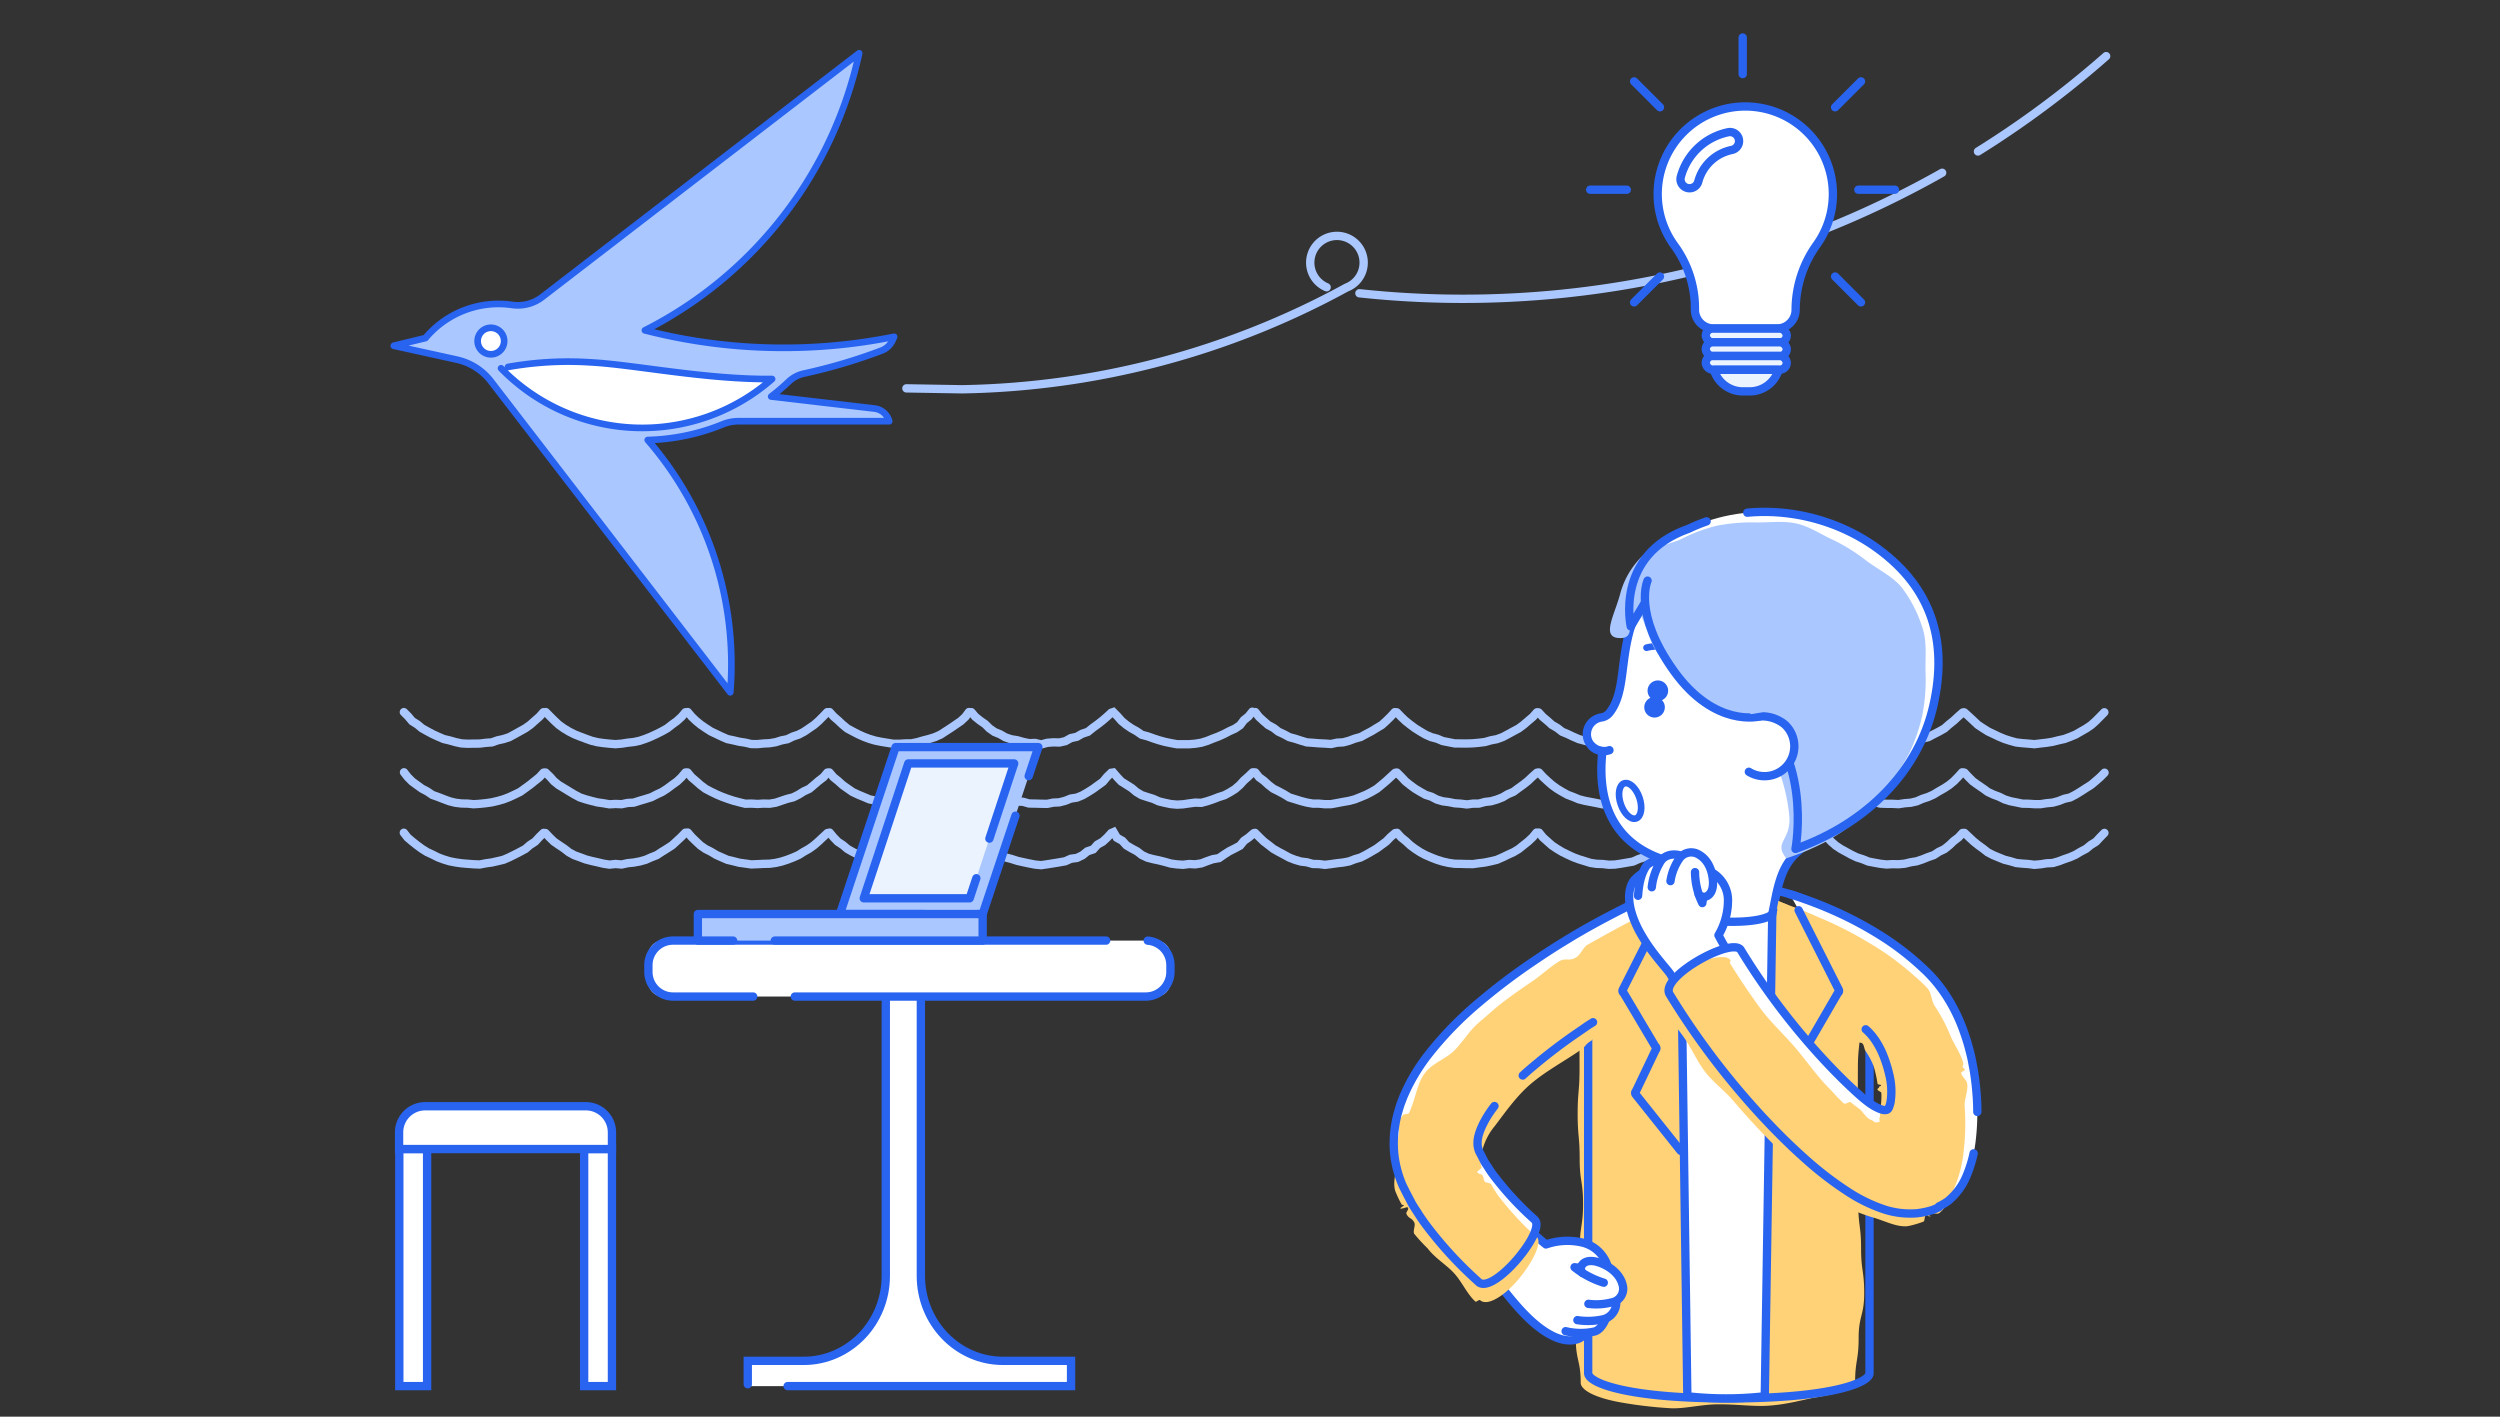<svg xmlns="http://www.w3.org/2000/svg" width="600" height="340" viewBox="0 0 600 340">
  <rect x="0" y="0" width="600" height="340" fill="#333333" stroke="none"/>
  <g id="img" transform="translate(-425.396 -393)">
    <rect id="長方形_281240" data-name="長方形 281240" width="600" height="340" transform="translate(425.396 393)" fill="#fff" opacity="0"/>
    <g id="グループ_8492" data-name="グループ 8492" transform="translate(519.089 404.96)">
      <g id="グループ_8491" data-name="グループ 8491">
        <path id="パス_74706" data-name="パス 74706" d="M310.237,88.034a6.412,6.412,0,1,1,4.765.08,199.059,199.059,0,0,1-92.262,24.407l-14.173-.237" transform="translate(-85.544 -31.053)" fill="none" stroke="#aac8ff" stroke-linecap="round" stroke-linejoin="round" stroke-width="2" stroke-dasharray="145.136 10"/>
        <path id="パス_74707" data-name="パス 74707" d="M394.285,59.478A233.587,233.587,0,0,0,573.5,2.565" transform="translate(-161.717 -1.052)" fill="none" stroke="#aac8ff" stroke-linecap="round" stroke-linejoin="round" stroke-width="2" stroke-dasharray="145.136 10"/>
      </g>
      <g id="グループ_8490" data-name="グループ 8490">
        <path id="パス_74718" data-name="パス 74718" d="M113.071,1.4A97.769,97.769,0,0,1,61.66,67.894a133.139,133.139,0,0,0,33.279,4.2,133.543,133.543,0,0,0,26.527-2.647l-.374.824a4.732,4.732,0,0,1-2.621,2.476A131.788,131.788,0,0,1,99.9,78.254a7.674,7.674,0,0,0-3.677,1.895,51.425,51.425,0,0,1-4.256,3.632l24.791,2.885a4.141,4.141,0,0,1,3.521,3.041H83.989a9.819,9.819,0,0,0-3.705.763,50.867,50.867,0,0,1-17.945,3.747,82.178,82.178,0,0,1,19.8,60.544L24.7,80.121a14.165,14.165,0,0,0-8.176-5.194L1.4,71.594,8.994,69.75l0,0a22.858,22.858,0,0,1,20.74-7.957,9.584,9.584,0,0,0,7.217-1.836Z" transform="translate(-0.574 -0.574)" fill="#aac8ff"/>
        <path id="パス_74719" data-name="パス 74719" d="M113.071,1.4A97.769,97.769,0,0,1,61.66,67.894a133.139,133.139,0,0,0,33.279,4.2,133.543,133.543,0,0,0,26.527-2.647l-.374.824a4.732,4.732,0,0,1-2.621,2.476A131.788,131.788,0,0,1,99.9,78.254a7.674,7.674,0,0,0-3.677,1.895,51.425,51.425,0,0,1-4.256,3.632l24.791,2.885a4.141,4.141,0,0,1,3.521,3.041H83.989a9.819,9.819,0,0,0-3.705.763,50.867,50.867,0,0,1-17.945,3.747,82.178,82.178,0,0,1,19.8,60.544L24.7,80.121a14.165,14.165,0,0,0-8.176-5.194L1.4,71.594,8.994,69.75l0,0a22.858,22.858,0,0,1,20.74-7.957,9.584,9.584,0,0,0,7.217-1.836Z" transform="translate(-0.574 -0.574)" fill="none" stroke="#2864f0" stroke-linecap="round" stroke-linejoin="round" stroke-width="1.6" stroke-dasharray="654.725 32.252"/>
        <path id="パス_74721" data-name="パス 74721" d="M45.025,128.465a47.26,47.26,0,0,0,65.047,2.573c-15.818.158-33.1-3.439-43.505-3.994a82,82,0,0,0-21.542,1.421" transform="translate(-18.467 -52.034)" fill="#fff"/>
        <path id="パス_74722" data-name="パス 74722" d="M45.025,128.465a47.26,47.26,0,0,0,65.047,2.573c-15.818.158-33.1-3.439-43.505-3.994A82,82,0,0,0,45.025,128.465Z" transform="translate(-18.467 -52.034)" fill="none" stroke="#2864f0" stroke-linecap="round" stroke-linejoin="round" stroke-width="1.6" stroke-dasharray="135.46 11.378"/>
        <path id="パス_74723" data-name="パス 74723" d="M38.685,113.1a3.18,3.18,0,1,0,3.18,3.18,3.18,3.18,0,0,0-3.18-3.18" transform="translate(-14.563 -46.388)" fill="#fff"/>
        <path id="パス_74724" data-name="パス 74724" d="M38.685,113.1a3.18,3.18,0,1,0,3.18,3.18A3.18,3.18,0,0,0,38.685,113.1Z" transform="translate(-14.563 -46.388)" fill="none" stroke="#2864f0" stroke-miterlimit="10" stroke-width="1.6" stroke-dasharray="129.01 10"/>
      </g>
    </g>
    <g id="グループ_8493" data-name="グループ 8493" transform="translate(519.089 320.084)">
      <path id="パス_74673" data-name="パス 74673" d="M5.467,462.438l.9,1.16,1.12.947,1.146.906,1.177.863,1.238.776,1.328.611,1.3.656,1.368.509,1.4.427,1.432.278,1.441.209,1.448.12,1.452.108,1.464.058,1.439-.278,1.443-.2,1.42-.324,1.423-.34,1.343-.579,1.307-.646,1.295-.666,1.286-.694,1.108-.957,1.229-.8.992-1.079,1.043-1.023" transform="translate(-2.242 -189.671)" fill="none" stroke="#aac8ff" stroke-linecap="round" stroke-miterlimit="10" stroke-width="2"/>
      <path id="パス_74674" data-name="パス 74674" d="M63.073,462.509l1.01,1.059,1.051,1.02,1.209.832,1.209.809,1.157.9,1.283.708,1.378.5,1.365.512,1.41.369,1.42.314,1.419.343,1.45.222,1.465-.15,1.463.124,1.436-.316,1.449-.151,1.44-.262,1.411-.393,1.342-.588,1.36-.537,1.225-.807,1.239-.763,1.224-.8,1.08-.98,1.066-.99,1.017-1.045" transform="translate(-25.869 -189.674)" fill="none" stroke="#aac8ff" stroke-linecap="round" stroke-miterlimit="10" stroke-width="2"/>
      <path id="パス_74675" data-name="パス 74675" d="M121.007,462.377l.947,1.108L123,464.5l1.07,1,1.209.83,1.309.655,1.25.756,1.335.592,1.341.587,1.425.334,1.415.362,1.446.2,1.447.206,1.462-.059,1.455-.073,1.461-.031,1.452-.193,1.428-.326,1.393-.452,1.365-.523,1.338-.594,1.237-.781,1.273-.712,1.189-.848,1.1-.953,1.062-1,1.079-.992" transform="translate(-49.631 -189.646)" fill="none" stroke="#aac8ff" stroke-linecap="round" stroke-miterlimit="10" stroke-width="2"/>
      <path id="パス_74676" data-name="パス 74676" d="M178.732,462.385l.927,1.129,1.015,1.057,1.224.812,1.12.94,1.274.721,1.3.652,1.32.617,1.351.557,1.428.309,1.414.331,1.419.353,1.459.086,1.456.1,1.456-.141,1.45-.112,1.452-.165,1.416-.359,1.379-.476,1.348-.548,1.345-.558,1.345-.58,1.213-.818,1.151-.9,1.116-.934,1.059-1,1.023-1.038" transform="translate(-73.308 -189.649)" fill="none" stroke="#aac8ff" stroke-linecap="round" stroke-miterlimit="10" stroke-width="2"/>
      <path id="パス_74677" data-name="パス 74677" d="M236.613,462.227l.956,1.091,1.029,1.022.941,1.161,1.233.8,1.411.489,1.228.779,1.285.694,1.415.372,1.383.445,1.416.322,1.423.3,1.441.281,1.465.137,1.462-.213,1.443-.229,1.436-.234,1.437-.258,1.335-.6,1.482-.205,1.321-.638,1.155-.934,1.419-.48.994-1.119,1.286-.728,1.078-.993.962-1.067.55-.242.8,1.361,1.314.733.987,1.091,1.259.744,1.281.687,1.167.9,1.325.622,1.42.37,1.423.3,1.4.356,1.407.4,1.451.186,1.461.1,1.456-.185,1.478.073,1.453-.228,1.381-.534,1.377-.473,1.468-.255,1.223-.848,1.225-.787,1.3-.658,1.3-.693.938-1.154,1.2-.844,1.115-.965" transform="translate(-97.047 -189.565)" fill="none" stroke="#aac8ff" stroke-linecap="round" stroke-miterlimit="10" stroke-width="2"/>
      <path id="パス_74678" data-name="パス 74678" d="M351.807,462.5l1.03,1.036,1.052,1.011,1.158.885,1.152.9,1.268.724,1.285.684,1.285.7,1.364.532,1.4.412,1.456.178,1.414.4,1.465.034,1.456.179,1.457-.181,1.443-.205,1.449-.164,1.435-.272,1.365-.523,1.4-.412,1.3-.666,1.261-.728,1.262-.727,1.165-.875,1.176-.861,1.016-1.049,1.115-.956" transform="translate(-144.294 -189.697)" fill="none" stroke="#aac8ff" stroke-linecap="round" stroke-miterlimit="10" stroke-width="2"/>
      <path id="パス_74679" data-name="パス 74679" d="M409.574,462.439l.983,1.08,1.133.922,1.071.992,1.171.874,1.227.8,1.292.687,1.343.582,1.362.532,1.4.434,1.429.32,1.447.211,1.462.018,1.452.048,1.457.009,1.443-.2,1.445-.182,1.427-.3,1.423-.344,1.341-.59,1.315-.629,1.329-.611,1.255-.754,1.141-.916,1.143-.908,1.066-1,.929-1.127" transform="translate(-167.988 -189.65)" fill="none" stroke="#aac8ff" stroke-linecap="round" stroke-miterlimit="10" stroke-width="2"/>
      <path id="パス_74680" data-name="パス 74680" d="M467.388,462.4l.917,1.14,1.085.979,1.1.971,1.217.812,1.252.753,1.311.639,1.322.612,1.365.511,1.392.429,1.4.436,1.448.209,1.462.05,1.456.171,1.465-.045,1.449-.212,1.439-.248,1.443-.252,1.343-.6,1.39-.443,1.361-.533,1.232-.79,1.311-.654,1.181-.864,1.147-.91.952-1.12,1.042-1.017" transform="translate(-191.7 -189.657)" fill="none" stroke="#aac8ff" stroke-linecap="round" stroke-miterlimit="10" stroke-width="2"/>
      <path id="パス_74682" data-name="パス 74682" d="M582.647,462.567l1.106.966,1,1.065,1.1.97,1.223.808,1.282.705,1.276.7,1.321.624,1.39.443,1.358.552,1.437.277,1.438.259,1.455.164,1.463-.081,1.46.03,1.455-.133,1.419-.35,1.443-.228,1.386-.459,1.351-.546,1.384-.481,1.227-.8,1.323-.638,1.148-.91,1.057-1.01,1.167-.888.992-1.075" transform="translate(-238.975 -189.711)" fill="none" stroke="#aac8ff" stroke-linecap="round" stroke-miterlimit="10" stroke-width="2"/>
      <path id="パス_74683" data-name="パス 74683" d="M640.474,462.508l1.066,1,1.06,1,1.133.915,1.181.846,1.153.912,1.3.668,1.352.56,1.356.548,1.419.358,1.4.423,1.457.143,1.455.1,1.456.187,1.46-.128,1.442-.229,1.469-.072,1.409-.4,1.364-.523,1.378-.47,1.334-.585,1.249-.752,1.294-.676,1.128-.926,1.25-.779,1-1.074,1.022-1.043" transform="translate(-262.692 -189.699)" fill="none" stroke="#aac8ff" stroke-linecap="round" stroke-miterlimit="10" stroke-width="2"/>
      <path id="パス_74684" data-name="パス 74684" d="M5.533,437.852l.9,1.153,1.032,1.042,1.181.867,1.184.857,1.293.68,1.214.829,1.38.493,1.358.527,1.373.513,1.423.349,1.453.179,1.463.027,1.453.149,1.458-.095,1.45-.153,1.443-.206,1.423-.326,1.4-.4,1.365-.522,1.322-.615,1.314-.643,1.186-.857,1.179-.855,1.134-.912,1.138-.921.988-1.078" transform="translate(-2.269 -179.587)" fill="none" stroke="#aac8ff" stroke-linecap="round" stroke-miterlimit="10" stroke-width="2"/>
      <path id="パス_74685" data-name="パス 74685" d="M63.149,437.955l1.052,1.011.978,1.094,1.143.912,1.255.752,1.24.758,1.252.749,1.291.692,1.392.457,1.409.386,1.416.353,1.443.206,1.445.25,1.465-.082,1.463.06,1.437-.3,1.466-.078,1.4-.445,1.4-.413,1.4-.432,1.3-.661,1.325-.618,1.228-.8,1.168-.876,1.194-.849,1.061-1.011.941-1.124" transform="translate(-25.9 -179.629)" fill="none" stroke="#aac8ff" stroke-linecap="round" stroke-miterlimit="10" stroke-width="2"/>
      <path id="パス_74686" data-name="パス 74686" d="M120.922,437.922l.931,1.13,1.108.956,1.1.969,1.174.878,1.3.684,1.31.64,1.34.569,1.363.5,1.381.454,1.409.376,1.424.35,1.47-.035,1.455.086,1.454-.087,1.469.03,1.446-.241,1.391-.468,1.379-.463,1.425-.354,1.311-.65,1.236-.776,1.334-.618,1.124-.943,1.1-.949,1.167-.891.946-1.118" transform="translate(-49.596 -179.615)" fill="none" stroke="#aac8ff" stroke-linecap="round" stroke-miterlimit="10" stroke-width="2"/>
      <path id="パス_74687" data-name="パス 74687" d="M178.653,437.9l.943,1.12,1.136.921,1.085.978,1.192.845,1.2.836,1.327.622,1.348.558,1.345.573,1.433.3,1.4.4,1.427.327,1.457.141,1.463-.08,1.46.028,1.458-.1,1.418-.37,1.429-.283,1.421-.347,1.318-.635,1.363-.522,1.33-.615,1.193-.848,1.247-.77,1.023-1.053,1.117-.938.944-1.112" transform="translate(-73.274 -179.595)" fill="none" stroke="#aac8ff" stroke-linecap="round" stroke-miterlimit="10" stroke-width="2"/>
      <path id="パス_74688" data-name="パス 74688" d="M236.116,438.044l1.257.823,1.056.992.917,1.186,1.269.747,1.35.587,1.248.741,1.311.629,1.291.725,1.417.387,1.478.087,1.41.4,1.462.024,1.453.042,1.459.021,1.432-.294,1.462-.07,1.412-.367,1.355-.54,1.47-.23,1.359-.566,1.27-.74,1.238-.787,1.186-.862,1.192-.862.944-1.137,1.026-1,.479-.074.954,1.116,1.013,1.064,1.25.782,1.23.779,1.127.951,1.262.75,1.4.462,1.393.431,1.342.605,1.427.342,1.438.3,1.465.135,1.47-.081,1.452-.212,1.438-.191,1.486.047,1.416-.379,1.388-.466,1.361-.53,1.406-.448,1.293-.7,1.246-.78,1.114-.962.988-1.089,1.085-.961,1.048-1.007" transform="translate(-96.844 -179.594)" fill="none" stroke="#aac8ff" stroke-linecap="round" stroke-miterlimit="10" stroke-width="2"/>
      <path id="パス_74689" data-name="パス 74689" d="M351.9,437.893l.907,1.152,1.181.872,1.076.985,1.158.891,1.309.655,1.279.69,1.255.767,1.4.428,1.392.435,1.416.367,1.44.253,1.466.006,1.453.136,1.464-.015,1.44-.258,1.429-.274,1.436-.25,1.412-.375,1.355-.544,1.348-.562,1.3-.674,1.262-.743,1.131-.93,1.117-.939,1.074-.985,1.081-.991" transform="translate(-144.332 -179.604)" fill="none" stroke="#aac8ff" stroke-linecap="round" stroke-miterlimit="10" stroke-width="2"/>
      <path id="パス_74690" data-name="パス 74690" d="M409.551,437.965l1.036,1.028,1,1.066,1.139.919,1.18.862,1.253.753,1.275.721,1.4.445,1.3.685,1.4.418,1.456.185,1.427.29,1.455.094,1.455.185,1.455-.19,1.465-.014,1.414-.392,1.459-.166,1.406-.412,1.365-.53,1.264-.747,1.343-.577,1.176-.869,1.179-.849,1.139-.9,1.055-1,1.1-.971" transform="translate(-167.979 -179.633)" fill="none" stroke="#aac8ff" stroke-linecap="round" stroke-miterlimit="10" stroke-width="2"/>
      <path id="パス_74691" data-name="パス 74691" d="M467.322,437.918l.986,1.077,1.07.992,1.1.963,1.186.857,1.249.758,1.282.707,1.369.516,1.347.562,1.414.362,1.429.276,1.429.271,1.438.3,1.465-.071,1.457-.053,1.461-.055,1.429-.314,1.448-.222,1.4-.436,1.37-.518,1.261-.753,1.3-.653,1.306-.665,1.193-.848,1.056-1.013,1.029-1.03,1.031-1.027" transform="translate(-191.673 -179.604)" fill="none" stroke="#aac8ff" stroke-linecap="round" stroke-miterlimit="10" stroke-width="2"/>
      <path id="パス_74693" data-name="パス 74693" d="M582.775,437.917l1.068,1,1.006,1.057,1.085.979,1.176.872,1.28.711,1.278.71,1.343.575,1.34.592,1.4.417,1.452.2,1.422.35,1.462.046,1.458.008,1.462.075,1.446-.222,1.462-.117,1.427-.334,1.347-.592,1.386-.45,1.331-.6,1.244-.76,1.269-.715,1.221-.8,1.129-.926,1.022-1.042.977-1.079" transform="translate(-239.027 -179.595)" fill="none" stroke="#aac8ff" stroke-linecap="round" stroke-miterlimit="10" stroke-width="2"/>
      <path id="パス_74694" data-name="パス 74694" d="M640.459,437.992l1,1.072,1.04,1.032,1.191.853,1.206.82,1.183.862,1.324.626,1.366.51,1.315.646,1.395.442,1.435.284,1.432.3,1.465.024,1.458.094h1.462l1.446-.222,1.458-.14,1.414-.382,1.358-.54,1.437-.326,1.3-.674,1.247-.762,1.22-.791,1.237-.773,1.117-.936,1.1-.961,1.025-1.043" transform="translate(-262.687 -179.645)" fill="none" stroke="#aac8ff" stroke-linecap="round" stroke-miterlimit="10" stroke-width="2"/>
      <path id="パス_74695" data-name="パス 74695" d="M5.484,413.365l1.029,1.03.943,1.129,1.244.784,1.122.934,1.273.715,1.284.688,1.322.608,1.342.575,1.423.335,1.4.4,1.43.313,1.463.08,1.46-.027,1.459-.009,1.448-.179,1.461-.11,1.386-.487,1.428-.313,1.391-.456,1.288-.7,1.274-.71,1.275-.711,1.191-.845,1.093-.969,1.1-.965.97-1.09" transform="translate(-2.249 -169.543)" fill="none" stroke="#aac8ff" stroke-linecap="round" stroke-miterlimit="10" stroke-width="2"/>
      <path id="パス_74696" data-name="パス 74696" d="M63.23,413.357l1.024,1.034,1.029,1.03,1.074.993,1.189.849,1.25.759,1.3.661,1.355.542,1.361.513,1.374.49,1.417.35,1.446.208,1.452.151,1.459.117,1.46-.119,1.442-.227,1.451-.162,1.43-.295,1.383-.468,1.352-.545,1.321-.609,1.3-.652,1.273-.716,1.151-.9,1.183-.859,1.086-.982.947-1.118" transform="translate(-25.934 -169.54)" fill="none" stroke="#aac8ff" stroke-linecap="round" stroke-miterlimit="10" stroke-width="2"/>
      <path id="パス_74697" data-name="パス 74697" d="M120.99,413.334l.94,1.116,1.055,1.011,1.132.921,1.205.826,1.226.792,1.319.623,1.315.629,1.341.582,1.433.295,1.415.335,1.437.221,1.434.332,1.465.018,1.458-.146,1.46-.074,1.443-.234,1.394-.439,1.44-.285,1.318-.641,1.391-.464,1.294-.688,1.209-.826,1.211-.822,1.1-.964,1.03-1.033,1.011-1.051" transform="translate(-49.624 -169.53)" fill="none" stroke="#aac8ff" stroke-linecap="round" stroke-miterlimit="10" stroke-width="2"/>
      <path id="パス_74698" data-name="パス 74698" d="M178.7,413.346l.981,1.078,1.1.953,1.063,1,1.135.928,1.291.695,1.3.672,1.329.6,1.367.512,1.4.411,1.429.288,1.436.237,1.443.226,1.46.011,1.456-.091,1.465-.015,1.435-.286,1.4-.414,1.413-.363,1.4-.435,1.336-.6,1.229-.8,1.224-.789,1.2-.824,1.213-.825,1.071-1,.879-1.178" transform="translate(-73.296 -169.533)" fill="none" stroke="#aac8ff" stroke-linecap="round" stroke-miterlimit="10" stroke-width="2"/>
      <path id="パス_74699" data-name="パス 74699" d="M236.4,413.311l.947,1.115,1.138.918,1.2.829,1.048,1.036,1.2.848,1.36.561,1.274.734,1.392.464,1.452.237,1.4.4,1.43.294,1.466-.04,1.448.35,1.446-.388,1.443-.114,1.483.036,1.432-.32,1.3-.729,1.432-.317,1.269-.727,1.4-.467,1.144-.924,1.176-.857,1.148-.892,1.11-.95,1.038-.962.473-.162,1.038,1.053.969,1.1,1.131.93,1.209.824,1.275.712,1.212.836,1.429.382,1.366.49,1.38.45,1.4.382,1.427.3,1.446.261,1.469.01,1.468-.009,1.466-.118,1.449-.241,1.405-.436,1.358-.548,1.361-.514,1.324-.6,1.291-.671,1.343-.608,1.217-.823.9-1.2,1.13-.916.912-1.131" transform="translate(-96.959 -169.476)" fill="none" stroke="#aac8ff" stroke-linecap="round" stroke-miterlimit="10" stroke-width="2"/>
      <path id="パス_74700" data-name="パス 74700" d="M351.92,413.344l.894,1.162,1.08.989,1.111.956,1.294.7,1.161.894,1.324.621,1.288.7,1.418.381,1.385.454,1.4.419,1.462.1,1.45.122,1.453.068,1.465.1,1.436-.316,1.465-.08,1.414-.38,1.367-.51,1.413-.39,1.284-.7,1.288-.678,1.245-.758,1.26-.75,1.084-.984,1.046-1.02.981-1.076" transform="translate(-144.341 -169.535)" fill="none" stroke="#aac8ff" stroke-linecap="round" stroke-miterlimit="10" stroke-width="2"/>
      <path id="パス_74701" data-name="パス 74701" d="M409.517,413.464l1.013,1.053,1.058,1.007,1.147.907,1.173.871,1.242.773,1.263.74,1.342.592,1.417.378,1.354.567,1.437.286,1.437.278,1.466.017,1.456.008,1.453-.049,1.449-.13,1.447-.182,1.4-.4,1.44-.277,1.376-.5,1.3-.684,1.276-.7,1.289-.692,1.174-.872,1.108-.95,1.118-.946.973-1.093" transform="translate(-167.965 -169.583)" fill="none" stroke="#aac8ff" stroke-linecap="round" stroke-miterlimit="10" stroke-width="2"/>
      <path id="パス_74702" data-name="パス 74702" d="M467.216,413.459l.992,1.078,1.121.941,1.089.979,1.269.734,1.16.9,1.351.57,1.316.628,1.343.576,1.411.382,1.409.4,1.456.145,1.456.07,1.453.107,1.465.07,1.442-.274,1.461-.112,1.413-.39,1.374-.5,1.38-.468,1.3-.652,1.324-.616,1.258-.744,1.2-.838,1.1-.96,1.063-1,.976-1.085" transform="translate(-191.63 -169.559)" fill="none" stroke="#aac8ff" stroke-linecap="round" stroke-miterlimit="10" stroke-width="2"/>
      <path id="パス_74704" data-name="パス 74704" d="M582.686,413.5l.985,1.085,1.082.986,1.153.9,1.256.752,1.179.866,1.276.713,1.392.462,1.347.553,1.4.387,1.41.36,1.44.212,1.439.285,1.463.018,1.456-.14,1.452-.127,1.439-.229,1.42-.33,1.38-.463,1.425-.36,1.295-.685,1.3-.664,1.274-.721,1.1-.97,1.137-.91,1.068-.992,1.1-.973" transform="translate(-238.99 -169.598)" fill="none" stroke="#aac8ff" stroke-linecap="round" stroke-miterlimit="10" stroke-width="2"/>
      <path id="パス_74705" data-name="パス 74705" d="M640.432,413.461l1.086.982,1.068.989,1.062,1.006,1.219.806,1.233.78,1.317.626,1.314.628,1.348.559,1.391.447,1.412.389,1.455.168,1.457.113,1.458.129,1.456-.176,1.447-.166,1.436-.228,1.41-.357,1.426-.313,1.37-.508,1.35-.563,1.265-.737,1.27-.723,1.209-.829,1.089-.978,1.029-1.038,1.018-1.044" transform="translate(-262.675 -169.566)" fill="none" stroke="#aac8ff" stroke-linecap="round" stroke-miterlimit="10" stroke-width="2"/>
    </g>
    <g id="グループ_8497" data-name="グループ 8497" transform="translate(519.089 314.084)">
      <g id="グループ_8495" data-name="グループ 8495">
        <path id="パス_74708" data-name="パス 74708" d="M186.956,603.864V533.347H178.54v70.517c0,11.273-8.822,20.41-19.7,20.41H145.417v6.061H223v-6.061H206.66c-10.882,0-19.7-9.138-19.7-20.41" transform="translate(-59.643 -218.754)" fill="#fff"/>
        <path id="パス_74709" data-name="パス 74709" d="M186.956,603.864V533.347H178.54v70.517c0,11.273-8.822,20.41-19.7,20.41H145.417v6.061H223v-6.061H206.66C195.778,624.275,186.956,615.137,186.956,603.864Z" transform="translate(-59.643 -218.754)" fill="none" stroke="#2864f0" stroke-linecap="round" stroke-miterlimit="10" stroke-width="2" stroke-dasharray="200 10"/>
        <path id="パス_74710" data-name="パス 74710" d="M226.789,516.5H108.463a3.479,3.479,0,0,0-3.48,3.479v6.47a3.479,3.479,0,0,0,3.48,3.479H226.789a3.479,3.479,0,0,0,3.48-3.479v-6.47a3.479,3.479,0,0,0-3.48-3.479" transform="translate(-43.059 -211.846)" fill="#fff"/>
        <path id="長方形_281429" data-name="長方形 281429" d="M5.9,0H119.386a5.9,5.9,0,0,1,5.9,5.9V7.53a5.9,5.9,0,0,1-5.9,5.9H5.9A5.9,5.9,0,0,1,0,7.529V5.9A5.9,5.9,0,0,1,5.9,0Z" transform="translate(61.924 304.656)" fill="none" stroke="#2864f0" stroke-linecap="round" stroke-miterlimit="10" stroke-width="2" stroke-dasharray="103.945 10"/>
      </g>
      <g id="グループ_8494" data-name="グループ 8494">
        <path id="パス_74711" data-name="パス 74711" d="M203.033,477.838H182.912l13.364-40.059h34.253l-13.364,40.059h-1.226" transform="translate(-75.021 -179.557)" fill="#aac8ff"/>
        <path id="パス_74712" data-name="パス 74712" d="M203.033,477.838H182.912l13.364-40.059h34.253l-13.364,40.059h-1.226" transform="translate(-75.021 -179.557)" fill="none" stroke="#2864f0" stroke-linecap="round" stroke-linejoin="round" stroke-width="2" stroke-dasharray="103.945 10"/>
        <path id="パス_74713" data-name="パス 74713" d="M218.028,476.787H192.6l10.68-32.362h25.431Z" transform="translate(-78.994 -182.282)" fill="#ebf3ff"/>
        <path id="パス_74714" data-name="パス 74714" d="M218.028,476.787H192.6l10.68-32.362h25.431Z" transform="translate(-78.994 -182.282)" fill="none" stroke="#2864f0" stroke-linecap="round" stroke-linejoin="round" stroke-width="2" stroke-dasharray="103.945 10"/>
        <rect id="長方形_281430" data-name="長方形 281430" width="68.35" height="6.375" transform="translate(73.793 298.281)" fill="#aac8ff"/>
        <rect id="長方形_281431" data-name="長方形 281431" width="68.35" height="6.375" transform="translate(73.793 298.281)" fill="none" stroke="#2864f0" stroke-linecap="round" stroke-linejoin="round" stroke-width="2" stroke-dasharray="124.612 10"/>
      </g>
      <g id="グループ_8496" data-name="グループ 8496">
        <rect id="長方形_281432" data-name="長方形 281432" width="6.671" height="56.896" transform="translate(46.503 354.686)" fill="#fff"/>
        <rect id="長方形_281433" data-name="長方形 281433" width="6.671" height="56.896" transform="translate(46.503 354.686)" fill="none" stroke="#2864f0" stroke-linecap="round" stroke-miterlimit="10" stroke-width="2"/>
        <rect id="長方形_281434" data-name="長方形 281434" width="6.671" height="56.896" transform="translate(2.14 354.686)" fill="#fff"/>
        <rect id="長方形_281435" data-name="長方形 281435" width="6.671" height="56.896" transform="translate(2.14 354.686)" fill="none" stroke="#2864f0" stroke-linecap="round" stroke-miterlimit="10" stroke-width="2" stroke-dasharray="200 20"/>
        <path id="パス_74715" data-name="パス 74715" d="M48.35,583.91H9.808a6.273,6.273,0,0,0-6.273,6.273v4H54.623v-4a6.273,6.273,0,0,0-6.273-6.273" transform="translate(-1.449 -239.493)" fill="#fff"/>
        <path id="パス_74716" data-name="パス 74716" d="M3.535,594.178H54.624v-4a6.274,6.274,0,0,0-6.274-6.274H9.808a6.274,6.274,0,0,0-6.273,6.274Z" transform="translate(-1.449 -239.492)" fill="none" stroke="#2864f0" stroke-linecap="round" stroke-miterlimit="10" stroke-width="2"/>
      </g>
    </g>
    <g id="グループ_8489" data-name="グループ 8489" transform="translate(519.089 318.084)">
      <path id="パス_74726" data-name="パス 74726" d="M539.916,500.122c3.014.635,6.023,1.945,7.855,4.2a14.557,14.557,0,0,1,3.443,8.573c0,5.379-.851,5.379-.851,10.758s-.565,5.38-.565,10.76-.035,5.379-.035,10.759.9,5.381.9,10.761-.769,5.379-.769,10.758.676,5.381.676,10.762.747,5.381.747,10.762-1.335,5.382-1.335,10.764-.85,5.382-.85,10.764c0,1.38-2.2,2.2-9.452,3.481-3.1.548-6.807,1.7-11.5,1.991-3.448.21-7.331-.341-11.71-.341s-8.3,1.147-11.746.937a102.8,102.8,0,0,1-11.677-1.365c-7.247-1.279-9.767-3.323-9.767-4.7,0-5.379-1.185-5.379-1.185-10.758s-.321-5.38-.321-10.759,1.282-5.38,1.282-10.76.788-5.381.788-10.761-.814-5.379-.814-10.758-.485-5.381-.485-10.762.452-5.381.452-10.762-.033-5.382-.033-10.764-.977-5.382-.977-10.764c0-3.08,1.99-5.8,3.821-8.056a12.461,12.461,0,0,1,7.313-4.363c2.3-.484,2.357-.2,4.653-.681,3.7-.779,7.039-2.637,10.435-3.534,3.742-.988,7.536-.569,10.917-1.081a23.9,23.9,0,0,1,10.426.283c9.075,2.511,6.1.546,10.363,4.656" transform="translate(-197.602 -202.924)" fill="#ffd278"/>
      <path id="パス_74727" data-name="パス 74727" d="M544.539,495.424a13.028,13.028,0,0,1,10.343,12.748v96.849c0,2.4-9.528,6.069-33.761,6.069s-33.761-3.665-33.761-6.069V508.173A13.028,13.028,0,0,1,497.7,495.424l4.592-.967c12.414-2.615,23.12-7.265,32.2-4.754S544.539,495.424,544.539,495.424Z" transform="translate(-199.892 -200.558)" fill="none" stroke="#2864f0" stroke-linecap="round" stroke-linejoin="round" stroke-width="2" stroke-dasharray="200 10"/>
      <g id="グループ_8488" data-name="グループ 8488">
        <g id="グループ_8487" data-name="グループ 8487">
          <path id="パス_74728" data-name="パス 74728" d="M466.642,649.421a9.134,9.134,0,0,1-1.957,1.251c-3.7,1.318-8.134-1.4-11.742-4.822s-6.416-7.464-7.5-8.5c-1.062-.937-2.138-1.842-3.173-2.84l-2.2-2.062c-.73-.691-1.434-1.444-2.151-2.165l10.487-10.022c1.184,1.226,2.464,2.391,3.741,3.557.762.725,1.574,1.413,2.38,2.1s1.592,1.4,2.434,2.062a15.746,15.746,0,0,1,8.337-.534,8.411,8.411,0,0,1,6.455,5.747" transform="translate(-179.615 -254.4)" fill="#fff"/>
          <path id="パス_74729" data-name="パス 74729" d="M466.642,649.421a9.134,9.134,0,0,1-1.957,1.251c-3.7,1.318-8.134-1.4-11.742-4.822s-6.416-7.464-7.5-8.5c-1.062-.937-2.138-1.842-3.173-2.84l-2.2-2.062c-.73-.691-1.434-1.444-2.151-2.165l10.487-10.022c1.184,1.226,2.464,2.391,3.741,3.557.762.725,1.574,1.413,2.38,2.1s1.592,1.4,2.434,2.062a15.746,15.746,0,0,1,8.337-.534,8.411,8.411,0,0,1,6.455,5.747" transform="translate(-179.615 -254.4)" fill="none" stroke="#2864f0" stroke-linecap="round" stroke-linejoin="round" stroke-width="2"/>
          <path id="パス_74730" data-name="パス 74730" d="M478.188,666.576a15.572,15.572,0,0,0,6.891.088c1.363-.33,2.293-1.974,2.728-3.065" transform="translate(-196.13 -272.177)" fill="#fff"/>
          <path id="パス_74731" data-name="パス 74731" d="M478.188,666.576a15.572,15.572,0,0,0,6.891.088c1.363-.33,2.293-1.974,2.728-3.065" transform="translate(-196.13 -272.177)" fill="none" stroke="#2864f0" stroke-linecap="round" stroke-linejoin="round" stroke-width="2"/>
          <path id="パス_74732" data-name="パス 74732" d="M482.98,659.176a16.738,16.738,0,0,0,6.466-.277,4.1,4.1,0,0,0,2.832-4.358l-1.3-2.533" transform="translate(-198.096 -267.424)" fill="#fff"/>
          <path id="パス_74733" data-name="パス 74733" d="M482.98,659.176a16.738,16.738,0,0,0,6.466-.277,4.1,4.1,0,0,0,2.832-4.358l-1.3-2.533" transform="translate(-198.096 -267.424)" fill="none" stroke="#2864f0" stroke-linecap="round" stroke-linejoin="round" stroke-width="2"/>
          <path id="パス_74734" data-name="パス 74734" d="M486.205,650.376a14.854,14.854,0,0,0,5.589-.35,3.325,3.325,0,0,0,2.586-4.341c-.5-1.947-2.307-4.009-5.425-5.168-1.542-.56-3.314-.7-4.2.43a1.6,1.6,0,0,0,.008,2.014" transform="translate(-198.682 -262.537)" fill="#fff"/>
          <path id="パス_74735" data-name="パス 74735" d="M486.205,650.376a14.854,14.854,0,0,0,5.589-.35,3.325,3.325,0,0,0,2.586-4.341c-.5-1.947-2.307-4.009-5.425-5.168-1.542-.56-3.314-.7-4.2.43a1.6,1.6,0,0,0,.008,2.014" transform="translate(-198.682 -262.537)" fill="none" stroke="#2864f0" stroke-linecap="round" stroke-linejoin="round" stroke-width="2"/>
          <path id="パス_74737" data-name="パス 74737" d="M488.832,646.339a20.976,20.976,0,0,1-7.009-3.71l1.5.17" transform="translate(-197.621 -263.577)" fill="none" stroke="#2864f0" stroke-linecap="round" stroke-linejoin="round" stroke-width="2"/>
        </g>
        <path id="パス_74738" data-name="パス 74738" d="M483.415,481.186c-4.913,2.009-9.6,4.09-14.314,6.327-4.7,2.239-9.371,4.606-14.017,7.2-1.161.645-2.32,1.332-3.48,2l-3.466,2.108q-3.353,2.1-6.652,4.353A150.854,150.854,0,0,0,428.545,513,83.555,83.555,0,0,0,416.4,525.564a45.158,45.158,0,0,0-5.259,8.624l-.562,1.266-.514,1.352c-.348.879-.621,1.892-.9,2.853a27.893,27.893,0,0,0-.907,6.493,24.512,24.512,0,0,0,.861,7.046,25.539,25.539,0,0,0,1.165,3.381,3.3,3.3,0,0,0,.154.346l.143.287.287.573.582,1.144,1.191,2.273c.414.712.852,1.344,1.282,2.017a43.611,43.611,0,0,0,2.664,3.81,93.9,93.9,0,0,0,11.582,12.528l.451.422c1.7,1.562,5.867-1.524,9.138-5.328,3.289-3.823,5.775-8.269,4.3-9.646l-.234-.219a74.275,74.275,0,0,1-9.187-9.88,25.5,25.5,0,0,1-1.788-2.553c-.271-.425-.582-.85-.826-1.271l-.632-1.246-.63-1.2a5.491,5.491,0,0,1-.224-.674,4.463,4.463,0,0,1-.17-1.427c-.044-2.081,1.527-5.574,4.046-8.8a64.108,64.108,0,0,1,9.218-9.454,130.939,130.939,0,0,1,11.2-8.5c1.964-1.339,1.222-.9,3.251-2.169" transform="translate(-167.444 -197.36)" fill="#fff"/>
        <path id="パス_74739" data-name="パス 74739" d="M483.143,487.692c-4.913,2.009-9.563,4.279-14.283,6.517-4.7,2.239-9.3,4.83-13.949,7.427-1.162.644-1.677,2.437-2.837,3.1-1.739,1.043-2.417-.074-4.144.989-2.236,1.4-4.2,3.272-6.4,4.772-2.223,1.515-4.458,3.051-6.637,4.7-2.136,1.619-4.133,3.458-6.221,5.237-2.167,1.866-3.659,4.454-5.751,6.592-1.97,2.013-5.239,3.01-7.089,5.422-1.9,2.5-2.238,6.149-3.771,9.5-.287.631-1.38.146-1.643.787-.275.669-.76.488-1.02,1.163-.348.879.448,2.264.168,3.225a27.854,27.854,0,0,0-.461,6.421c-.043,2.3-1.076,4.86-.424,7.177a26.32,26.32,0,0,0,1.554,3.294c.058.153.507.073.553.159.072.143-.921.641-.849.785.143.287,1.667-.481,1.813-.195.29.572-.622,1.035-.327,1.605.591,1.139,1.215.805,1.822,1.935.414.712-.4,2.1.025,2.774a41.467,41.467,0,0,0,3.207,3.485c1.778,2.35,4.371,3.835,6.257,5.857,1.984,2.126,3.12,4.991,5.181,6.887.227.209.917-.538,1.144-.329,1.7,1.561,5.734-.951,9.006-4.755,3.288-3.823,6.076-9.021,4.6-10.4-.117-.109-.166-.065-.284-.173a72.634,72.634,0,0,1-9.035-9.845,23.529,23.529,0,0,1-1.6-2.6c-.271-.425-1.374-.331-1.618-.751-.325-.619-.132-.718-.452-1.339-.311-.6-1-.265-1.292-.876-.064-.232,1.087-.88,1.056-1.107a3.307,3.307,0,0,1-.284-1.227,14.891,14.891,0,0,1,3.435-8.717c2.5-3.277,5.142-7.116,8.629-10.1,3.507-2.989,7.751-5.275,11.68-7.951,1.963-1.34.99-1.272,3.018-2.543" transform="translate(-167.533 -200.028)" fill="#ffd278"/>
        <path id="パス_74740" data-name="パス 74740" d="M483.415,481.186c-4.913,2.009-9.6,4.09-14.314,6.327-4.7,2.239-9.371,4.606-14.017,7.2-1.161.645-2.32,1.332-3.48,2l-3.466,2.108q-3.353,2.1-6.652,4.353A150.854,150.854,0,0,0,428.545,513,83.555,83.555,0,0,0,416.4,525.564a45.158,45.158,0,0,0-5.259,8.624l-.562,1.266-.514,1.352c-.348.879-.621,1.892-.9,2.853a27.893,27.893,0,0,0-.907,6.493,24.512,24.512,0,0,0,.861,7.046,25.539,25.539,0,0,0,1.165,3.381,3.3,3.3,0,0,0,.154.346l.143.287.287.573.582,1.144,1.191,2.273c.414.712.852,1.344,1.282,2.017a43.611,43.611,0,0,0,2.664,3.81,93.9,93.9,0,0,0,11.582,12.528l.451.422c1.7,1.562,5.867-1.524,9.138-5.328,3.289-3.823,5.775-8.269,4.3-9.646l-.234-.219a74.275,74.275,0,0,1-9.187-9.88,25.5,25.5,0,0,1-1.788-2.553c-.271-.425-.582-.85-.826-1.271l-.632-1.246-.63-1.2a5.491,5.491,0,0,1-.224-.674,4.463,4.463,0,0,1-.17-1.427c-.044-2.081,1.527-5.574,4.046-8.8a64.108,64.108,0,0,1,9.218-9.454,130.939,130.939,0,0,1,11.2-8.5c1.964-1.339,1.222-.9,3.251-2.169" transform="translate(-167.444 -197.36)" fill="none" stroke="#2864f0" stroke-linecap="round" stroke-linejoin="round" stroke-width="2" stroke-dasharray="200 10"/>
      </g>
      <g id="グループ_8484" data-name="グループ 8484">
        <path id="パス_74742" data-name="パス 74742" d="M504.588,354.317c9.159-9.125,18.973-12.086,34.672-8.541l1.265.283a33.987,33.987,0,0,1,25.989,39.852c-3.348,16.713-13.542,23.988-25.254,31.837-5,3.349-7.421,5.27-9.118,13.749l-.816,4.075c-.209,3.1-18.942,3.413-19.381.273a3.048,3.048,0,0,1,.383-1.909l1.02-5.094a4.458,4.458,0,0,0-3.593-5.261c-14.24-2.611-20.9-12.133-19.174-27.2a3.89,3.89,0,0,1-2.67-1.287,3.978,3.978,0,0,1-1.071-2.515,4.075,4.075,0,0,1,3.54-4.261l.018,0a3.1,3.1,0,0,0,1.857-1.095c5.594-7.015.176-19.834,12.332-32.906" transform="translate(-199.678 -141.225)" fill="#fff"/>
        <path id="パス_74743" data-name="パス 74743" d="M504.588,354.317c9.159-9.125,18.973-12.086,34.672-8.541l1.265.283a33.987,33.987,0,0,1,25.989,39.852c-3.348,16.713-13.542,23.988-25.254,31.837-5,3.349-7.421,5.27-9.118,13.749l-.816,4.075c-.209,3.1-18.942,3.413-19.381.273a3.048,3.048,0,0,1,.383-1.909l1.02-5.094a4.458,4.458,0,0,0-3.593-5.261c-14.24-2.611-20.9-12.133-19.174-27.2a3.89,3.89,0,0,1-2.67-1.287,3.978,3.978,0,0,1-1.071-2.515,4.075,4.075,0,0,1,3.54-4.261l.018,0a3.1,3.1,0,0,0,1.857-1.095C497.85,380.207,492.433,367.389,504.588,354.317Z" transform="translate(-199.678 -141.225)" fill="none" stroke="#2864f0" stroke-linecap="round" stroke-miterlimit="10" stroke-width="2"/>
        <path id="パス_74744" data-name="パス 74744" d="M519.849,392.078a10.327,10.327,0,0,0-8.744-1.751" transform="translate(-209.631 -159.964)" fill="none" stroke="#2864f0" stroke-linecap="round" stroke-miterlimit="10" stroke-width="1.6"/>
        <path id="パス_74745" data-name="パス 74745" d="M513.137,410.649a2.469,2.469,0,1,0,1.936,2.9,2.468,2.468,0,0,0-1.936-2.9" transform="translate(-209.253 -168.409)" fill="#2864f0"/>
        <path id="パス_74746" data-name="パス 74746" d="M514.485,403.918a2.468,2.468,0,1,0,1.936,2.9,2.468,2.468,0,0,0-1.936-2.9" transform="translate(-209.807 -165.648)" fill="#2864f0"/>
        <path id="パス_74748" data-name="パス 74748" d="M493.093,431.589a4.062,4.062,0,0,1-4.2-.942" transform="translate(-200.521 -176.632)" fill="none" stroke="#2864f0" stroke-linecap="round" stroke-miterlimit="10" stroke-width="2"/>
        <path id="パス_74749" data-name="パス 74749" d="M508.467,356c5.241,10.876,5.479,13.722,22.8,24.676s12.7,35.51,12.7,35.51c17.63-6.31,29.629-19.023,33.115-34.491s-.488-28.118-13.265-37.509-30.84-11.908-45.534-4.83c-17.8,6.255-13.852,23.426-13.852,23.426Z" transform="translate(-206.742 -137.523)" fill="#fff"/>
        <path id="パス_74750" data-name="パス 74750" d="M503.169,360.724c2.082,4.319,2.436,7.134,4.323,9.931,1.776,2.634,4.754,4.578,8.739,7.6,2.44,1.852,5.7,3.63,9.668,6.138a26.939,26.939,0,0,1,7.494,6.778c2.023,2.815,2.953,6.221,3.873,9.278a43.675,43.675,0,0,1,2.024,9.807c.3,5.724-3.855,5.947-.755,9.856a61.159,61.159,0,0,0,9.074-3.768,55.5,55.5,0,0,0,8.31-5.593c2.633-2.154,4.452-5.014,6.508-7.551a43.946,43.946,0,0,0,5.562-8.175,41.846,41.846,0,0,0,3.22-9.361,44.075,44.075,0,0,0,.743-10.45c-.034-3.679.361-7.232-.754-10.505a31.527,31.527,0,0,0-4.876-9.512c-2.067-2.612-5.411-4.194-8.467-6.441a44.163,44.163,0,0,0-8.034-5.047c-2.917-1.305-5.7-3.262-8.831-3.95s-6.47-.229-9.672-.255a43.432,43.432,0,0,0-9.534.8,40.539,40.539,0,0,0-8.933,3.426c-3.694,1.3-7.13,2.171-9.18,4.158a19.645,19.645,0,0,0-5.031,8.893c-1.435,5.292-4.749,10.6.232,10.475,3.9-.1.639-5.062,4.3-6.537" transform="translate(-203.527 -139.199)" fill="#aac8ff"/>
        <path id="パス_74751" data-name="パス 74751" d="M508.467,356c5.241,10.876,5.479,13.722,22.8,24.676s12.7,35.51,12.7,35.51c17.63-6.31,29.629-19.023,33.115-34.491s-.488-28.118-13.265-37.509-30.84-11.908-45.534-4.83c-17.8,6.255-13.852,23.426-13.852,23.426Z" transform="translate(-206.742 -137.523)" fill="none" stroke="#2864f0" stroke-linecap="round" stroke-linejoin="round" stroke-width="2" stroke-dasharray="200 10"/>
        <path id="パス_74752" data-name="パス 74752" d="M553.09,418.5a8.6,8.6,0,0,1,6.026,1.954,7.163,7.163,0,0,1-8.648,11.329A7.324,7.324,0,0,1,553.09,418.5" transform="translate(-224.435 -171.641)" fill="#fff"/>
        <path id="パス_74753" data-name="パス 74753" d="M555.364,418.5a8.6,8.6,0,0,1,6.026,1.954,7.163,7.163,0,0,1-8.648,11.329" transform="translate(-226.709 -171.641)" fill="none" stroke="#2864f0" stroke-linecap="round" stroke-miterlimit="10" stroke-width="2"/>
        <path id="パス_74754" data-name="パス 74754" d="M504.822,449.155c.786,2.324.416,4.548-.825,4.967s-2.883-1.125-3.669-3.448-.416-4.548.825-4.967S504.036,446.831,504.822,449.155Z" transform="translate(-205.042 -182.78)" fill="none" stroke="#2864f0" stroke-linecap="round" stroke-miterlimit="10" stroke-width="1.6"/>
        <path id="パス_74755" data-name="パス 74755" d="M511.084,363.254s-3.616,7.809,6.291,21.655,20.639,10.936,20.639,10.936" transform="translate(-209.358 -148.99)" fill="#aac8ff"/>
        <path id="パス_74756" data-name="パス 74756" d="M511.084,363.254s-3.616,7.809,6.291,21.655,20.639,10.936,20.639,10.936" transform="translate(-209.358 -148.99)" fill="none" stroke="#2864f0" stroke-linecap="round" stroke-linejoin="round" stroke-width="2"/>
        <path id="パス_74757" data-name="パス 74757" d="M547.967,409.442H554.6l.951,4.11-4.324.7Z" transform="translate(-224.75 -167.934)" fill="#aac8ff"/>
      </g>
      <path id="パス_74758" data-name="パス 74758" d="M546.974,499.023l-1.795,115.669a83.63,83.63,0,0,1-18.584,0L524.99,499.023c6.1,2.307,19.166,2.481,21.984,0" transform="translate(-215.326 -204.676)" fill="#fff"/>
      <path id="パス_74759" data-name="パス 74759" d="M546.974,499.023l-1.795,115.669a83.63,83.63,0,0,1-18.584,0L524.99,499.023C531.088,501.33,544.156,501.5,546.974,499.023Z" transform="translate(-215.326 -204.676)" fill="none" stroke="#2864f0" stroke-linecap="round" stroke-miterlimit="10" stroke-width="2"/>
      <path id="パス_74760" data-name="パス 74760" d="M511.022,497.379l-9.633,19.056a.589.589,0,0,0,.2.782l7.582,12.79a.59.59,0,0,1,.087.933l-4.7,9.857a.59.59,0,0,0-.08.775l10.791,13.53" transform="translate(-205.616 -204.002)" fill="none" stroke="#2864f0" stroke-linecap="round" stroke-linejoin="round" stroke-width="2" stroke-dasharray="200 10"/>
      <g id="グループ_8485" data-name="グループ 8485">
        <path id="パス_74761" data-name="パス 74761" d="M506.9,482.4a8.476,8.476,0,0,0-1.761,1.552c-2.328,3.321-.677,8.821,1.972,13.265,2.625,4.5,6.122,8.031,6.9,9.308q1.056,1.847,2.156,3.655,1.87,3.066,3.857,6.03l11.946-8.228q-1.74-2.657-3.368-5.372-1.641-2.743-3.138-5.548a16.559,16.559,0,0,0,2.281-7.93,7.725,7.725,0,0,0-3.866-7.146" transform="translate(-206.728 -197.688)" fill="#fff"/>
        <path id="パス_74762" data-name="パス 74762" d="M506.9,482.4a8.476,8.476,0,0,0-1.761,1.552c-2.328,3.321-.677,8.821,1.972,13.265,2.625,4.5,6.122,8.031,6.9,9.308q1.056,1.847,2.156,3.655,1.87,3.066,3.857,6.03l11.946-8.228q-1.74-2.657-3.368-5.372-1.641-2.743-3.138-5.548a16.559,16.559,0,0,0,2.281-7.93,7.725,7.725,0,0,0-3.866-7.146" transform="translate(-206.728 -197.688)" fill="none" stroke="#2864f0" stroke-linecap="round" stroke-linejoin="round" stroke-width="2"/>
        <path id="パス_74763" data-name="パス 74763" d="M507.653,485.543c.249-3.413.826-5.24,1.817-6.919.726-1.229,2.6-1.57,3.764-1.635" transform="translate(-208.215 -195.639)" fill="#fff"/>
        <path id="パス_74764" data-name="パス 74764" d="M507.653,485.543c.249-3.413.826-5.24,1.817-6.919.726-1.229,2.6-1.57,3.764-1.635" transform="translate(-208.215 -195.639)" fill="none" stroke="#2864f0" stroke-linecap="round" stroke-linejoin="round" stroke-width="2"/>
        <path id="パス_74765" data-name="パス 74765" d="M513.239,482.559a14.976,14.976,0,0,1,2.131-6.215c1.127-1.8,3.491-1.92,5.03-1.31.655.649,1.309,1.279,1.985,1.891" transform="translate(-210.507 -194.701)" fill="#fff"/>
        <path id="パス_74766" data-name="パス 74766" d="M513.239,482.559a14.976,14.976,0,0,1,2.131-6.215c1.127-1.8,3.491-1.92,5.03-1.31.655.649,1.309,1.279,1.985,1.891" transform="translate(-210.507 -194.701)" fill="none" stroke="#2864f0" stroke-linecap="round" stroke-linejoin="round" stroke-width="2"/>
        <path id="パス_74767" data-name="パス 74767" d="M520.844,480.743a12.874,12.874,0,0,1,1.982-5.178,3.467,3.467,0,0,1,4.923-1.132c1.672.966,3.015,2.993,3.284,6.1.127,1.531-.169,3.225-1.479,3.828a1.569,1.569,0,0,1-1.931-.444" transform="translate(-213.626 -194.356)" fill="#fff"/>
        <path id="パス_74768" data-name="パス 74768" d="M520.844,480.743a12.874,12.874,0,0,1,1.982-5.178,3.467,3.467,0,0,1,4.923-1.132c1.672.966,3.015,2.993,3.284,6.1.127,1.531-.169,3.225-1.479,3.828a1.569,1.569,0,0,1-1.931-.444" transform="translate(-213.626 -194.356)" fill="none" stroke="#2864f0" stroke-linecap="round" stroke-linejoin="round" stroke-width="2"/>
        <path id="パス_74770" data-name="パス 74770" d="M530.829,481.867a17.379,17.379,0,0,0,1.76,7.429l.188-1.465" transform="translate(-217.721 -197.64)" fill="none" stroke="#2864f0" stroke-linecap="round" stroke-linejoin="round" stroke-width="2"/>
      </g>
      <g id="グループ_8486" data-name="グループ 8486">
        <path id="パス_74771" data-name="パス 74771" d="M567.4,523.252a12.088,12.088,0,0,1,1.337,1.357,15.167,15.167,0,0,1,1.084,1.451,19.926,19.926,0,0,1,1.846,3.587A30.8,30.8,0,0,1,573,533.88l.133.55.06.282.095.492c.059.329.106.661.146.992a16.565,16.565,0,0,1,0,4,6.059,6.059,0,0,1-.514,1.929,1.021,1.021,0,0,1-.314.382,1.113,1.113,0,0,1-.48.127,2.908,2.908,0,0,1-.987-.145,12.406,12.406,0,0,1-3.457-2c-.634-.482-1.249-1-1.837-1.525l-.935-.846-1.151-1.071q-1.148-1.078-2.274-2.2c-3.006-2.985-5.9-6.141-8.685-9.4a164.714,164.714,0,0,1-15.089-20.757l-.273-.453c-1.94-3.29-19.579,6.411-17.1,10.593l.192.319a184.68,184.68,0,0,0,16.957,23.334c3.116,3.655,6.371,7.2,9.833,10.642q1.3,1.29,2.642,2.556l1.356,1.262,1.707,1.542a83.561,83.561,0,0,0,10.133,7.768,37.837,37.837,0,0,0,8.622,4.209,20.185,20.185,0,0,0,7.93.944,19.841,19.841,0,0,0,3.792-.818c.316-.13.636-.249.953-.4l.477-.23.06-.028.029-.014c.024.022-.1-.24-.035-.137l.117-.065.235-.13a18.422,18.422,0,0,0,1.726-1.038,15.384,15.384,0,0,0,4.551-6.123,30.6,30.6,0,0,0,2.22-8.787,56.546,56.546,0,0,0,.224-10.276c-.128-1.775-.3-3.562-.585-5.353-.109-.9-.307-1.786-.472-2.679l-.128-.669c-.041-.2-.091-.493-.124-.613l-.212-.886a50.818,50.818,0,0,0-2.241-7.051,39.945,39.945,0,0,0-3.674-7.076,35.214,35.214,0,0,0-2.568-3.435,31.143,31.143,0,0,0-2.885-2.986,66.062,66.062,0,0,0-10.872-8.28,88.487,88.487,0,0,0-11.621-6.014c-1.979-.854-3.982-1.626-6.012-2.346s-3.486-1.171-3.486-1.171" transform="translate(-213.324 -201.305)" fill="#fff"/>
        <path id="パス_74772" data-name="パス 74772" d="M563.219,527.385c.669.592,1.607.209,2.01.672.378.437.358,1.24.707,1.759a19.562,19.562,0,0,1,1.908,3.54,31.952,31.952,0,0,1,.971,4.318c.066.275.782.1.846.38.032.14-.527.264-.5.405.049.245-.423.331-.376.577.059.329.894.518.934.849a16.538,16.538,0,0,1-.288,3.983c-.092.659.133,1.424-.172,2.023-.076.147.11.85-.028.943a3.347,3.347,0,0,1-.851.087c-.334.018-.763-.48-1.082-.576-1.276-.42-1.9-1.94-2.968-2.737-.634-.481-1.25-.9-1.839-1.427-.468-.422-1.384.585-1.849.158-.579-.532-.546-.576-1.12-1.113-.766-.718-1.43-1.576-2.181-2.323-3.006-2.984-5.45-6.582-8.231-9.845s-6.017-6.187-8.537-9.644c-2.531-3.473-4.964-7.068-7.183-10.7-.137-.226.245-.462.11-.689-.98-1.662-6.061-.5-10.437,2.078-4.285,2.53-7.147,6.005-5.92,8.074.095.16-.63.593-.533.751,1.68,2.751,3.984,5.067,5.8,7.7,1.824,2.649,3.1,5.677,5.052,8.217s4.652,4.473,6.731,6.921c3.116,3.655,6.34,7.159,9.8,10.6.865.86.927,2.557,1.824,3.4.677.632.815.49,1.5,1.115.849.776,1.37.193,2.233.954,3.271,2.845,6.263,6.075,9.737,8.254a36.663,36.663,0,0,0,8.8,3.778c2.8.869,5.387,2.217,7.9,1.983a21.971,21.971,0,0,0,3.86-1.115c.316-.13.208-1.312.525-1.462.238-.114.322.065.56-.049.03-.014.253.45.283.435.015-.007-.094.656-.078.659a13.38,13.38,0,0,1,.192-1.465c.065.014.052.825.111.793.117-.065-.224-.664-.108-.731.612-.361,1.785.165,2.29-.217,1.99-1.558,2.758-4.17,3.883-6.711a30.1,30.1,0,0,0,2.024-8.7,55.594,55.594,0,0,0,.186-10.177c-.128-1.775.881-3.691.6-5.482-.109-.9-1.268-1.632-1.433-2.525-.063-.335.941-.528.876-.862-.041-.2-.464-.435-.5-.556-.107-.443.229-.523.122-.966-.565-2.335-2.211-4.418-3.162-6.782a39.452,39.452,0,0,0-3.71-6.977c-.773-1.166-.711-3.021-1.666-4.138a29.841,29.841,0,0,0-3.064-2.922,66.621,66.621,0,0,0-11.107-8.116,88.783,88.783,0,0,0-11.7-5.952c-1.978-.854-3.951-1.755-5.981-2.475s-1.712-.723-3.465-1.275" transform="translate(-211.887 -202.646)" fill="#ffd278"/>
        <path id="パス_74773" data-name="パス 74773" d="M567.4,523.252a12.088,12.088,0,0,1,1.337,1.357,15.167,15.167,0,0,1,1.084,1.451,19.926,19.926,0,0,1,1.846,3.587A30.8,30.8,0,0,1,573,533.88l.133.55.06.282.095.492c.059.329.106.661.146.992a16.565,16.565,0,0,1,0,4,6.059,6.059,0,0,1-.514,1.929,1.021,1.021,0,0,1-.314.382,1.113,1.113,0,0,1-.48.127,2.908,2.908,0,0,1-.987-.145,12.406,12.406,0,0,1-3.457-2c-.634-.482-1.249-1-1.837-1.525l-.935-.846-1.151-1.071q-1.148-1.078-2.274-2.2c-3.006-2.985-5.9-6.141-8.685-9.4a164.714,164.714,0,0,1-15.089-20.757l-.273-.453c-1.94-3.29-19.579,6.411-17.1,10.593l.192.319a184.68,184.68,0,0,0,16.957,23.334c3.116,3.655,6.371,7.2,9.833,10.642q1.3,1.29,2.642,2.556l1.356,1.262,1.707,1.542a83.561,83.561,0,0,0,10.133,7.768,37.837,37.837,0,0,0,8.622,4.209,20.185,20.185,0,0,0,7.93.944,19.841,19.841,0,0,0,3.792-.818c.316-.13.636-.249.953-.4l.477-.23.06-.028.029-.014c.024.022-.1-.24-.035-.137l.117-.065.235-.13a18.422,18.422,0,0,0,1.726-1.038,15.384,15.384,0,0,0,4.551-6.123,30.6,30.6,0,0,0,2.22-8.787,56.546,56.546,0,0,0,.224-10.276c-.128-1.775-.3-3.562-.585-5.353-.109-.9-.307-1.786-.472-2.679l-.128-.669c-.041-.2-.091-.493-.124-.613l-.212-.886a50.818,50.818,0,0,0-2.241-7.051,39.945,39.945,0,0,0-3.674-7.076,35.214,35.214,0,0,0-2.568-3.435,31.143,31.143,0,0,0-2.885-2.986,66.062,66.062,0,0,0-10.872-8.28,88.487,88.487,0,0,0-11.621-6.014c-1.979-.854-3.982-1.626-6.012-2.346s-3.486-1.171-3.486-1.171" transform="translate(-213.324 -201.305)" fill="none" stroke="#2864f0" stroke-linecap="round" stroke-linejoin="round" stroke-width="2" stroke-dasharray="200 10"/>
      </g>
      <path id="パス_74774" data-name="パス 74774" d="M572.994,497.379l9.633,19.056a.589.589,0,0,1-.2.782l-6.685,11.518" transform="translate(-235.016 -204.002)" fill="none" stroke="#2864f0" stroke-linecap="round" stroke-linejoin="round" stroke-width="2" stroke-dasharray="200 10"/>
      <path id="パス_74775" data-name="パス 74775" d="M566.789,496.285h-2.054l-.549-.963.337-1.786,2.054.967Z" transform="translate(-231.402 -202.426)" fill="#ffd278"/>
    </g>
    <g id="グループ_8483" data-name="グループ 8483" transform="translate(519.089 320.084)">
      <path id="パス_74665" data-name="パス 74665" d="M557.692,187.975a21.023,21.023,0,1,0-38.007,12.386,25.539,25.539,0,0,1,4.9,15.077v.306a4.481,4.481,0,0,0,4.48,4.48h15.21a4.481,4.481,0,0,0,4.48-4.48,26.887,26.887,0,0,1,5.05-15.593,20.91,20.91,0,0,0,3.887-12.176" transform="translate(-211.493 -68.477)" fill="#fff"/>
      <path id="パス_74666" data-name="パス 74666" d="M557.692,187.975a21.023,21.023,0,1,0-38.007,12.386,25.539,25.539,0,0,1,4.9,15.077v.306a4.481,4.481,0,0,0,4.48,4.48h15.21a4.481,4.481,0,0,0,4.48-4.48,26.887,26.887,0,0,1,5.05-15.593A20.91,20.91,0,0,0,557.692,187.975Z" transform="translate(-211.493 -68.477)" fill="none" stroke="#2864f0" stroke-linecap="round" stroke-linejoin="round" stroke-width="2"/>
      <path id="パス_74667" data-name="パス 74667" d="M553.643,260.625H536.217a1,1,0,0,1-1-1v-1.276a1,1,0,0,1,1-1h17.426a1,1,0,0,1,1,1v1.276a1,1,0,0,1-1,1" transform="translate(-219.52 -105.551)" fill="#ebf3ff"/>
      <rect id="長方形_281426" data-name="長方形 281426" width="19.432" height="3.281" rx="1.641" transform="translate(315.694 151.793)" fill="none" stroke="#2864f0" stroke-linecap="round" stroke-linejoin="round" stroke-width="2"/>
      <path id="パス_74668" data-name="パス 74668" d="M553.643,266.188H536.217a1,1,0,0,1-1-1V263.91a1,1,0,0,1,1-1h17.426a1,1,0,0,1,1,1v1.276a1,1,0,0,1-1,1" transform="translate(-219.52 -107.832)" fill="#ebf3ff"/>
      <rect id="長方形_281427" data-name="長方形 281427" width="19.432" height="3.281" rx="1.641" transform="translate(315.694 155.074)" fill="none" stroke="#2864f0" stroke-linecap="round" stroke-linejoin="round" stroke-width="2"/>
      <path id="パス_74669" data-name="パス 74669" d="M553.643,271.751H536.217a1,1,0,0,1-1-1v-1.276a1,1,0,0,1,1-1h17.426a1,1,0,0,1,1,1v1.276a1,1,0,0,1-1,1" transform="translate(-219.52 -110.114)" fill="#ebf3ff"/>
      <rect id="長方形_281428" data-name="長方形 281428" width="19.432" height="3.281" rx="1.641" transform="translate(315.694 158.356)" fill="none" stroke="#2864f0" stroke-linecap="round" stroke-linejoin="round" stroke-width="2"/>
      <path id="パス_74670" data-name="パス 74670" d="M547.1,279.277h-1.634a7.256,7.256,0,0,1-6.949-5.167h15.532a7.255,7.255,0,0,1-6.948,5.167" transform="translate(-220.876 -112.428)" fill="#ebf3ff"/>
      <path id="パス_74671" data-name="パス 74671" d="M547.1,279.277h-1.634a7.256,7.256,0,0,1-6.949-5.167h15.532A7.255,7.255,0,0,1,547.1,279.277Z" transform="translate(-220.876 -112.428)" fill="none" stroke="#2864f0" stroke-linecap="round" stroke-linejoin="round" stroke-width="2"/>
      <path id="パス_74672" data-name="パス 74672" d="M527.1,190.84a2.172,2.172,0,0,1-2.1-2.724A14.894,14.894,0,0,1,536.338,177.4a2.17,2.17,0,1,1,.871,4.251,10.527,10.527,0,0,0-8.011,7.575A2.17,2.17,0,0,1,527.1,190.84Z" transform="translate(-215.302 -72.741)" fill="none" stroke="#2864f0" stroke-linecap="round" stroke-linejoin="round" stroke-width="2"/>
      <line id="線_296" data-name="線 296" y1="8.782" transform="translate(324.556 81.912)" fill="none" stroke="#2864f0" stroke-linecap="round" stroke-linejoin="round" stroke-width="2"/>
      <line id="線_297" data-name="線 297" x2="8.782" transform="translate(352.31 118.447)" fill="none" stroke="#2864f0" stroke-linecap="round" stroke-linejoin="round" stroke-width="2"/>
      <line id="線_298" data-name="線 298" x2="8.782" transform="translate(287.953 118.447)" fill="none" stroke="#2864f0" stroke-linecap="round" stroke-linejoin="round" stroke-width="2"/>
      <line id="線_299" data-name="線 299" x2="6.209" y2="6.209" transform="translate(298.493 92.451)" fill="none" stroke="#2864f0" stroke-linecap="round" stroke-linejoin="round" stroke-width="2"/>
      <line id="線_300" data-name="線 300" x1="6.209" y2="6.209" transform="translate(346.735 92.451)" fill="none" stroke="#2864f0" stroke-linecap="round" stroke-linejoin="round" stroke-width="2"/>
      <line id="線_301" data-name="線 301" x1="6.209" y1="6.209" transform="translate(346.735 139.277)" fill="none" stroke="#2864f0" stroke-linecap="round" stroke-linejoin="round" stroke-width="2"/>
      <line id="線_302" data-name="線 302" y1="6.209" x2="6.209" transform="translate(298.493 139.277)" fill="none" stroke="#2864f0" stroke-linecap="round" stroke-linejoin="round" stroke-width="2"/>
    </g>
  </g>
</svg>
